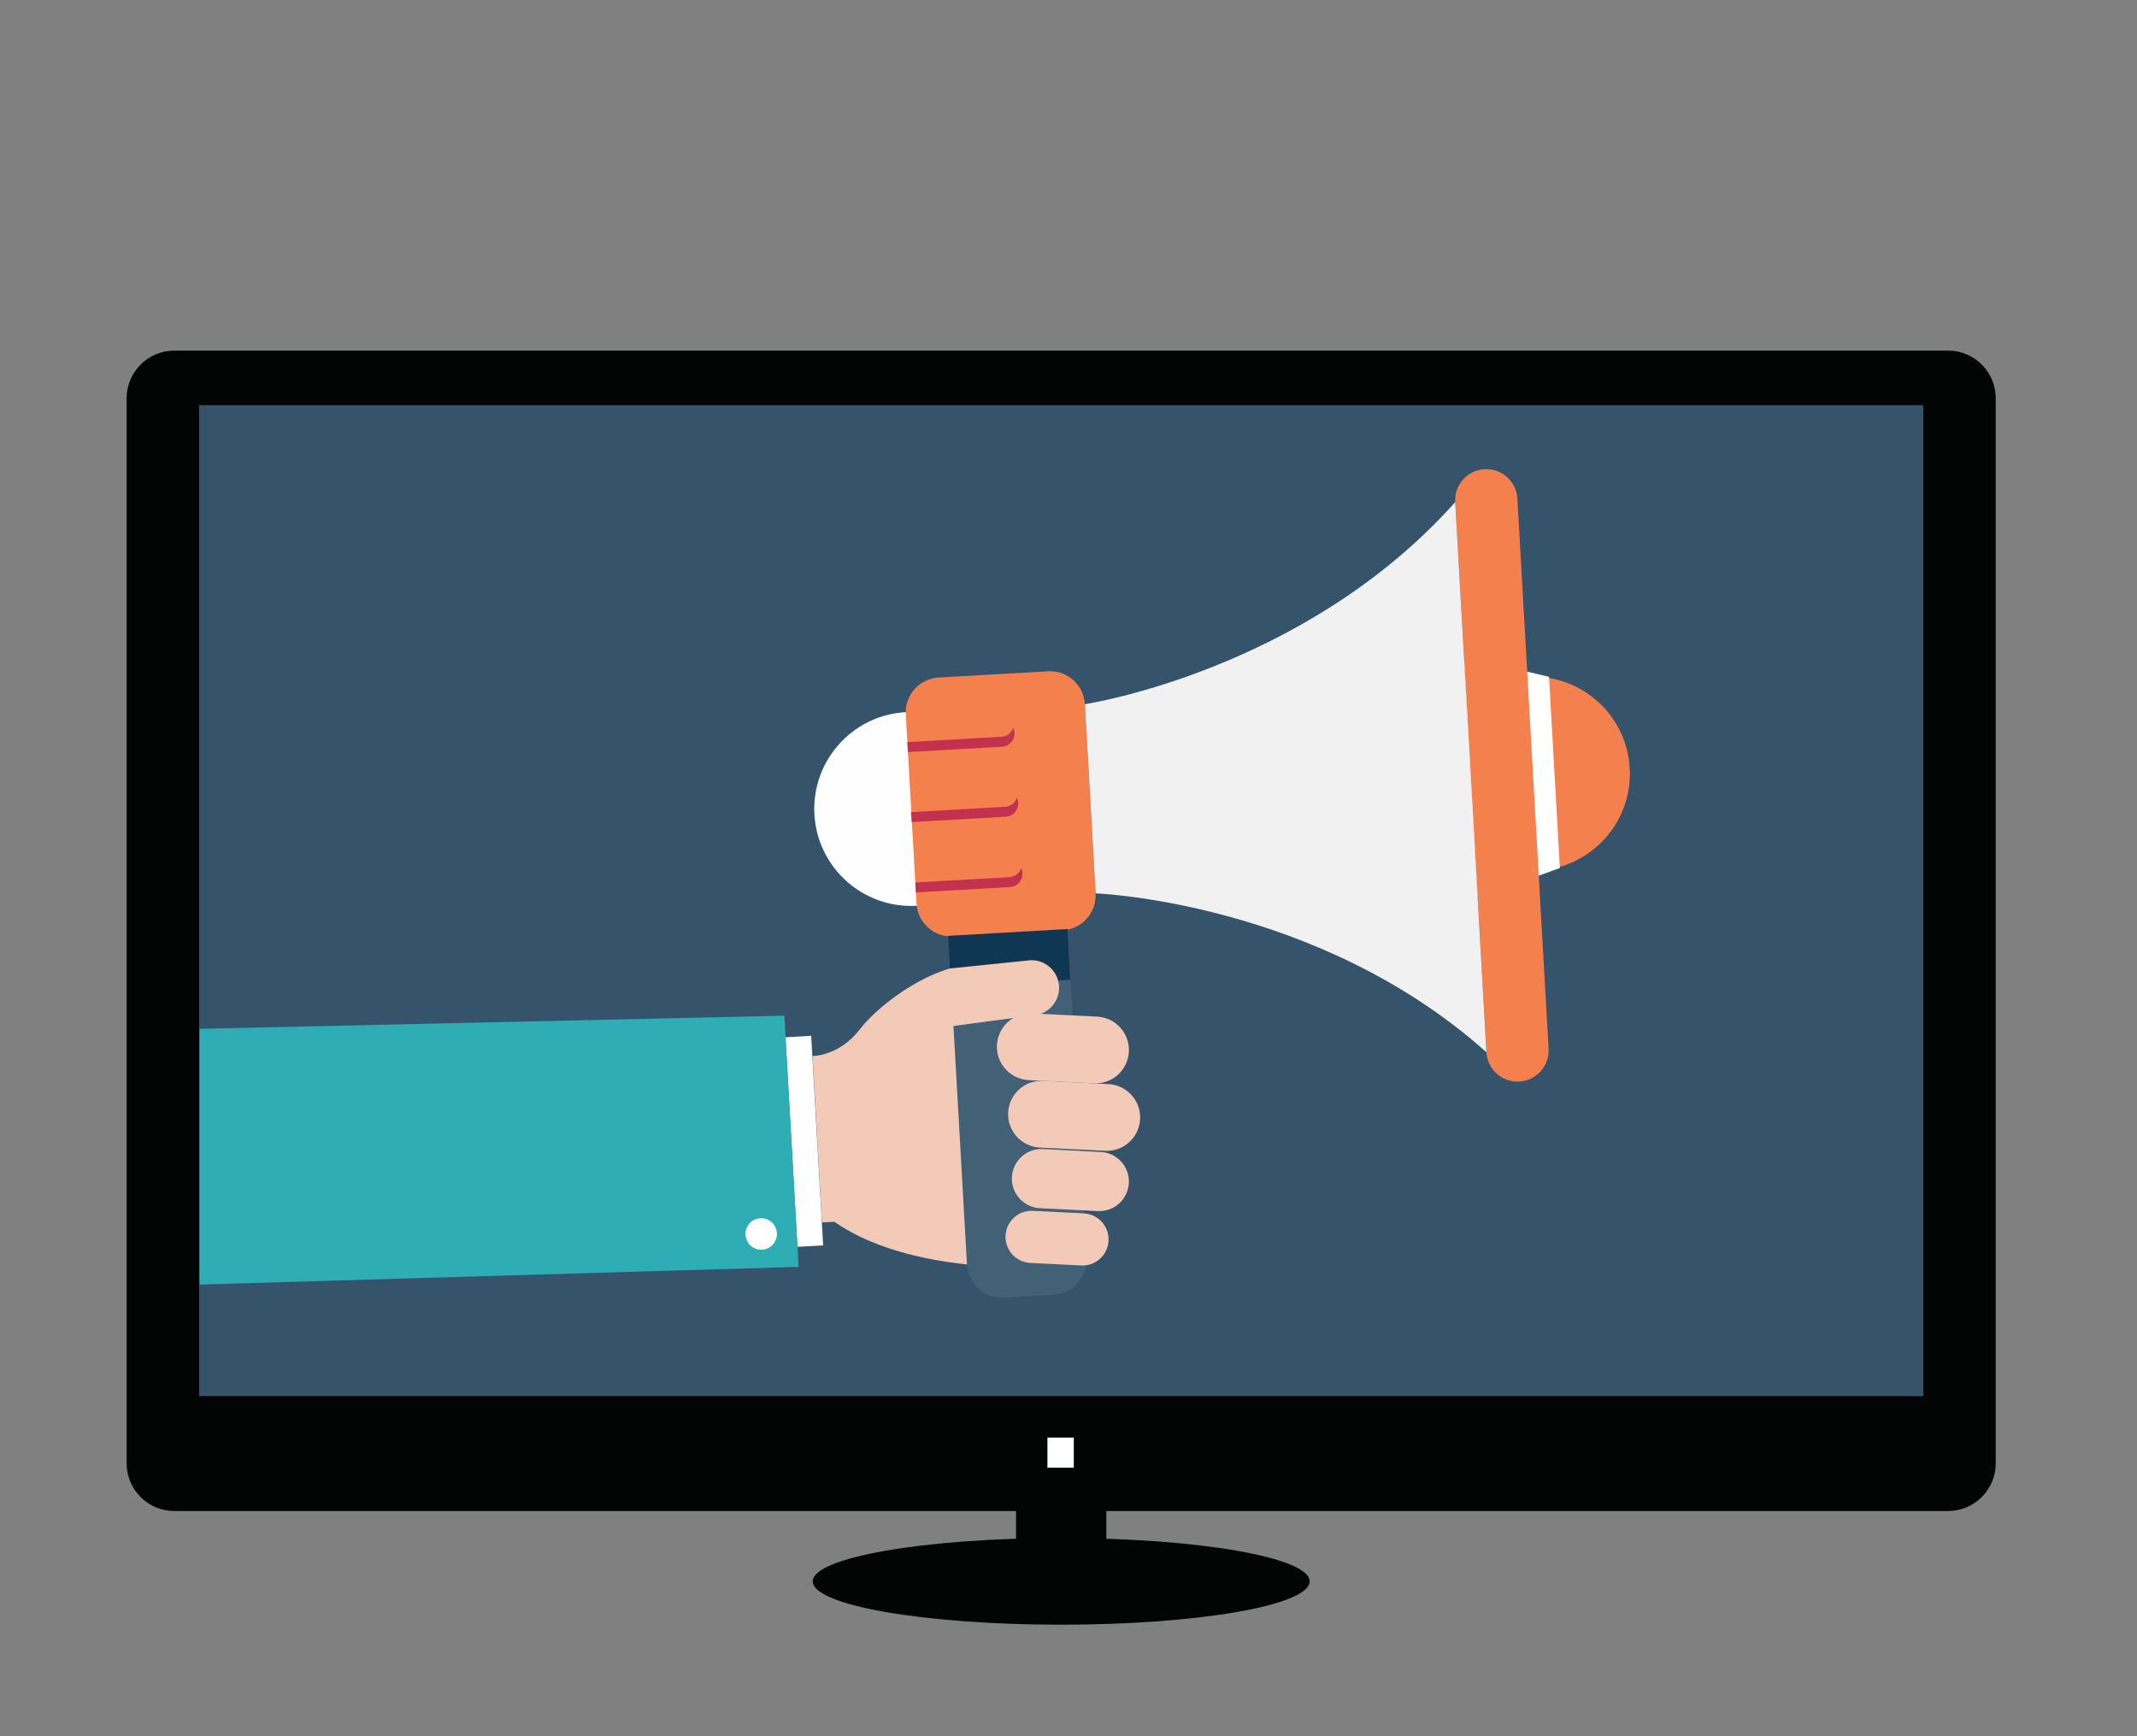 <?xml version="1.0" encoding="utf-8"?>
<!-- Generator: Adobe Illustrator 16.0.0, SVG Export Plug-In . SVG Version: 6.00 Build 0)  -->
<!DOCTYPE svg PUBLIC "-//W3C//DTD SVG 1.1//EN" "http://www.w3.org/Graphics/SVG/1.1/DTD/svg11.dtd">
<svg version="1.1" id="Capa_1" xmlns="http://www.w3.org/2000/svg" xmlns:xlink="http://www.w3.org/1999/xlink" x="0px" y="0px"
	 width="320px" height="260px" viewBox="0 0 320 260" enable-background="new 0 0 320 260" xml:space="preserve">
<rect x="0" y="0" width="320" height="260" fill="#808080" stroke="none"/>
<path fill-rule="evenodd" clip-rule="evenodd" fill="#030404" d="M298.848,219.131c0,3.949-3.197,7.148-7.143,7.148h-265.6
	c-3.945,0-7.144-3.199-7.144-7.148V59.653c0-3.948,3.198-7.151,7.144-7.151h265.6c3.945,0,7.143,3.203,7.143,7.151V219.131z"/>
<rect x="152.142" y="225.152" fill-rule="evenodd" clip-rule="evenodd" fill="#030404" width="13.527" height="11"/>
<path fill-rule="evenodd" clip-rule="evenodd" fill="#030404" d="M196.112,236.809c0-3.58-16.658-6.486-37.208-6.486
	c-20.549,0-37.206,2.906-37.206,6.486c0,3.586,16.657,6.49,37.206,6.49C179.454,243.299,196.112,240.395,196.112,236.809"/>
<rect x="29.812" y="60.686" fill-rule="evenodd" clip-rule="evenodd" fill="#35536B" width="258.187" height="148.387"/>
<rect x="156.845" y="215.277" fill-rule="evenodd" clip-rule="evenodd" fill="#FFFFFF" width="3.947" height="4.514"/>
<path fill-rule="evenodd" clip-rule="evenodd" fill="none" d="M172.62,107.877c-0.162,0.692-0.85,1.122-1.543,0.962
	c-0.689-0.16-1.121-0.852-0.961-1.543c0.16-0.69,0.85-1.12,1.541-0.959C172.35,106.497,172.78,107.187,172.62,107.877"/>
<path fill-rule="evenodd" clip-rule="evenodd" fill="none" d="M172.204,107.781c-0.107,0.463-0.568,0.752-1.029,0.644
	c-0.463-0.107-0.75-0.571-0.643-1.032c0.105-0.462,0.568-0.749,1.029-0.642C172.026,106.857,172.313,107.318,172.204,107.781"/>
<path fill-rule="evenodd" clip-rule="evenodd" fill="#F3C9B8" d="M121.673,158.139c0,0,3.977,0.037,7.062-3.98
	c3.083-4.023,11.481-10.068,17.602-9.621l2.554,45.07c0,0-14.572-0.074-23.954-6.648l-1.851,0.104L121.673,158.139z"/>
<rect x="118.523" y="155.072" transform="matrix(-0.998 0.057 -0.057 -0.998 250.386 334.5)" fill-rule="evenodd" clip-rule="evenodd" fill="#FEFEFE" width="3.865" height="31.447"/>
<polygon fill-rule="evenodd" clip-rule="evenodd" fill="#2FADB5" points="29.896,192.365 119.59,189.713 117.458,152.1 
	29.896,154.068 "/>
<path fill-rule="evenodd" clip-rule="evenodd" fill="#FEFEFE" d="M116.336,184.656c0.074,1.301-0.918,2.416-2.22,2.49
	c-1.297,0.074-2.413-0.922-2.485-2.225c-0.072-1.299,0.921-2.41,2.22-2.488C115.15,182.363,116.262,183.354,116.336,184.656"/>
<path fill-rule="evenodd" clip-rule="evenodd" fill="#426076" d="M162.665,188.385c0.164,2.885-2.035,5.354-4.917,5.516
	l-7.437,0.424c-2.88,0.164-5.347-2.041-5.511-4.922l-2.444-43.068c-0.162-2.881,2.04-5.35,4.922-5.514l7.436-0.422
	c2.88-0.166,5.348,2.039,5.51,4.922L162.665,188.385z"/>
<path fill-rule="evenodd" clip-rule="evenodd" fill="#F4804D" d="M244.04,115.03c0.453,8.004-5.662,14.863-13.664,15.318
	c-7.998,0.455-14.852-5.666-15.307-13.676c-0.453-8.006,5.662-14.865,13.664-15.319C236.731,100.898,243.584,107.02,244.04,115.03"
	/>
<polygon fill-rule="evenodd" clip-rule="evenodd" fill="#FFFFFF" points="221.266,134.424 233.579,129.985 231.954,101.352 
	219.219,98.335 "/>
<path fill-rule="evenodd" clip-rule="evenodd" fill="#FEFEFE" d="M150.924,120.319c0.453,8.008-5.663,14.867-13.664,15.322
	c-7.998,0.453-14.853-5.669-15.308-13.677c-0.453-8.004,5.664-14.865,13.664-15.318C143.614,106.19,150.471,112.313,150.924,120.319
	"/>
<path fill-rule="evenodd" clip-rule="evenodd" fill="#F4804D" d="M231.889,157.043c0.146,2.574-1.818,4.777-4.391,4.924
	c-2.57,0.148-4.775-1.822-4.92-4.395l-4.672-82.383c-0.146-2.576,1.818-4.781,4.391-4.926c2.572-0.147,4.773,1.82,4.92,4.395
	L231.889,157.043z"/>
<path fill-rule="evenodd" clip-rule="evenodd" fill="#F4804D" d="M164.059,133.785c0.164,2.879-2.039,5.35-4.918,5.514
	l-16.387,0.932c-2.882,0.164-5.35-2.043-5.512-4.924l-1.608-28.33c-0.162-2.883,2.04-5.352,4.92-5.517l16.389-0.93
	c2.88-0.165,5.347,2.04,5.509,4.922L164.059,133.785z"/>
<path fill-rule="evenodd" clip-rule="evenodd" fill="#F1F1F1" d="M162.452,105.452l0.805,14.167l0.803,14.166
	c0,0,33.234,1.199,58.52,23.787l-2.336-41.193l-2.336-41.191C195.336,100.496,162.452,105.452,162.452,105.452"/>
<path fill-rule="evenodd" clip-rule="evenodd" fill="#C2314D" d="M151.143,131.352l-14.08,0.798l0.084,1.488l14.082-0.799
	c1.099-0.061,1.938-1.002,1.874-2.103c-0.014-0.262-0.082-0.51-0.189-0.736C152.661,130.749,151.978,131.303,151.143,131.352"/>
<path fill-rule="evenodd" clip-rule="evenodd" fill="#C2314D" d="M150.514,120.815l-14.081,0.801l0.086,1.49l14.081-0.801
	c1.101-0.061,1.938-1.004,1.874-2.104c-0.014-0.264-0.082-0.51-0.189-0.736C152.032,120.211,151.35,120.766,150.514,120.815"/>
<path fill-rule="evenodd" clip-rule="evenodd" fill="#C2314D" d="M149.949,110.333l-14.079,0.798l0.084,1.493l14.083-0.799
	c1.096-0.064,1.937-1.005,1.874-2.104c-0.014-0.264-0.082-0.513-0.189-0.738C151.467,109.729,150.785,110.286,149.949,110.333"/>
<rect x="142.211" y="139.702" transform="matrix(0.998 -0.057 0.057 0.998 -7.915 8.827)" fill-rule="evenodd" clip-rule="evenodd" fill="#0F3754" width="17.897" height="7.602"/>
<path fill-rule="evenodd" clip-rule="evenodd" fill="#F3C9B8" d="M158.584,147.803c0.07,2.281-1.726,4.189-4.006,4.258
	l-13.516,1.814c-2.282,0.07-1.552-1.754-1.622-4.035l-0.088-0.922c-0.068-2.283,1.18-3.383,2.931-3.893l12.051-1.232
	C156.614,143.721,158.517,145.52,158.584,147.803"/>
<path fill-rule="evenodd" clip-rule="evenodd" fill="#F3C9B8" d="M170.723,167.59c-0.137,2.758-2.486,4.885-5.24,4.746l-9.776-0.488
	c-2.757-0.139-4.881-2.486-4.744-5.248c0.141-2.756,2.483-4.883,5.243-4.744l9.773,0.488
	C168.737,162.48,170.86,164.832,170.723,167.59"/>
<path fill-rule="evenodd" clip-rule="evenodd" fill="#F3C9B8" d="M169.042,157.488c-0.135,2.758-2.486,4.885-5.24,4.746
	l-9.775-0.486c-2.759-0.141-4.881-2.488-4.744-5.248c0.139-2.76,2.484-4.883,5.241-4.746l9.778,0.488
	C167.055,152.381,169.18,154.73,169.042,157.488"/>
<path fill-rule="evenodd" clip-rule="evenodd" fill="#F3C9B8" d="M169.038,177.154c-0.121,2.445-2.203,4.33-4.645,4.207
	l-8.667-0.432c-2.442-0.123-4.324-2.203-4.201-4.65c0.121-2.445,2.2-4.328,4.646-4.207l8.664,0.434
	C167.276,172.627,169.159,174.711,169.038,177.154"/>
<path fill-rule="evenodd" clip-rule="evenodd" fill="#F3C9B8" d="M165.995,185.799c-0.107,2.154-1.936,3.816-4.09,3.707
	l-7.633-0.383c-2.149-0.107-3.809-1.941-3.701-4.096s1.94-3.813,4.092-3.703l7.629,0.379
	C164.446,181.811,166.104,183.645,165.995,185.799"/>
<rect fill="none" width="320" height="260"/>
</svg>

